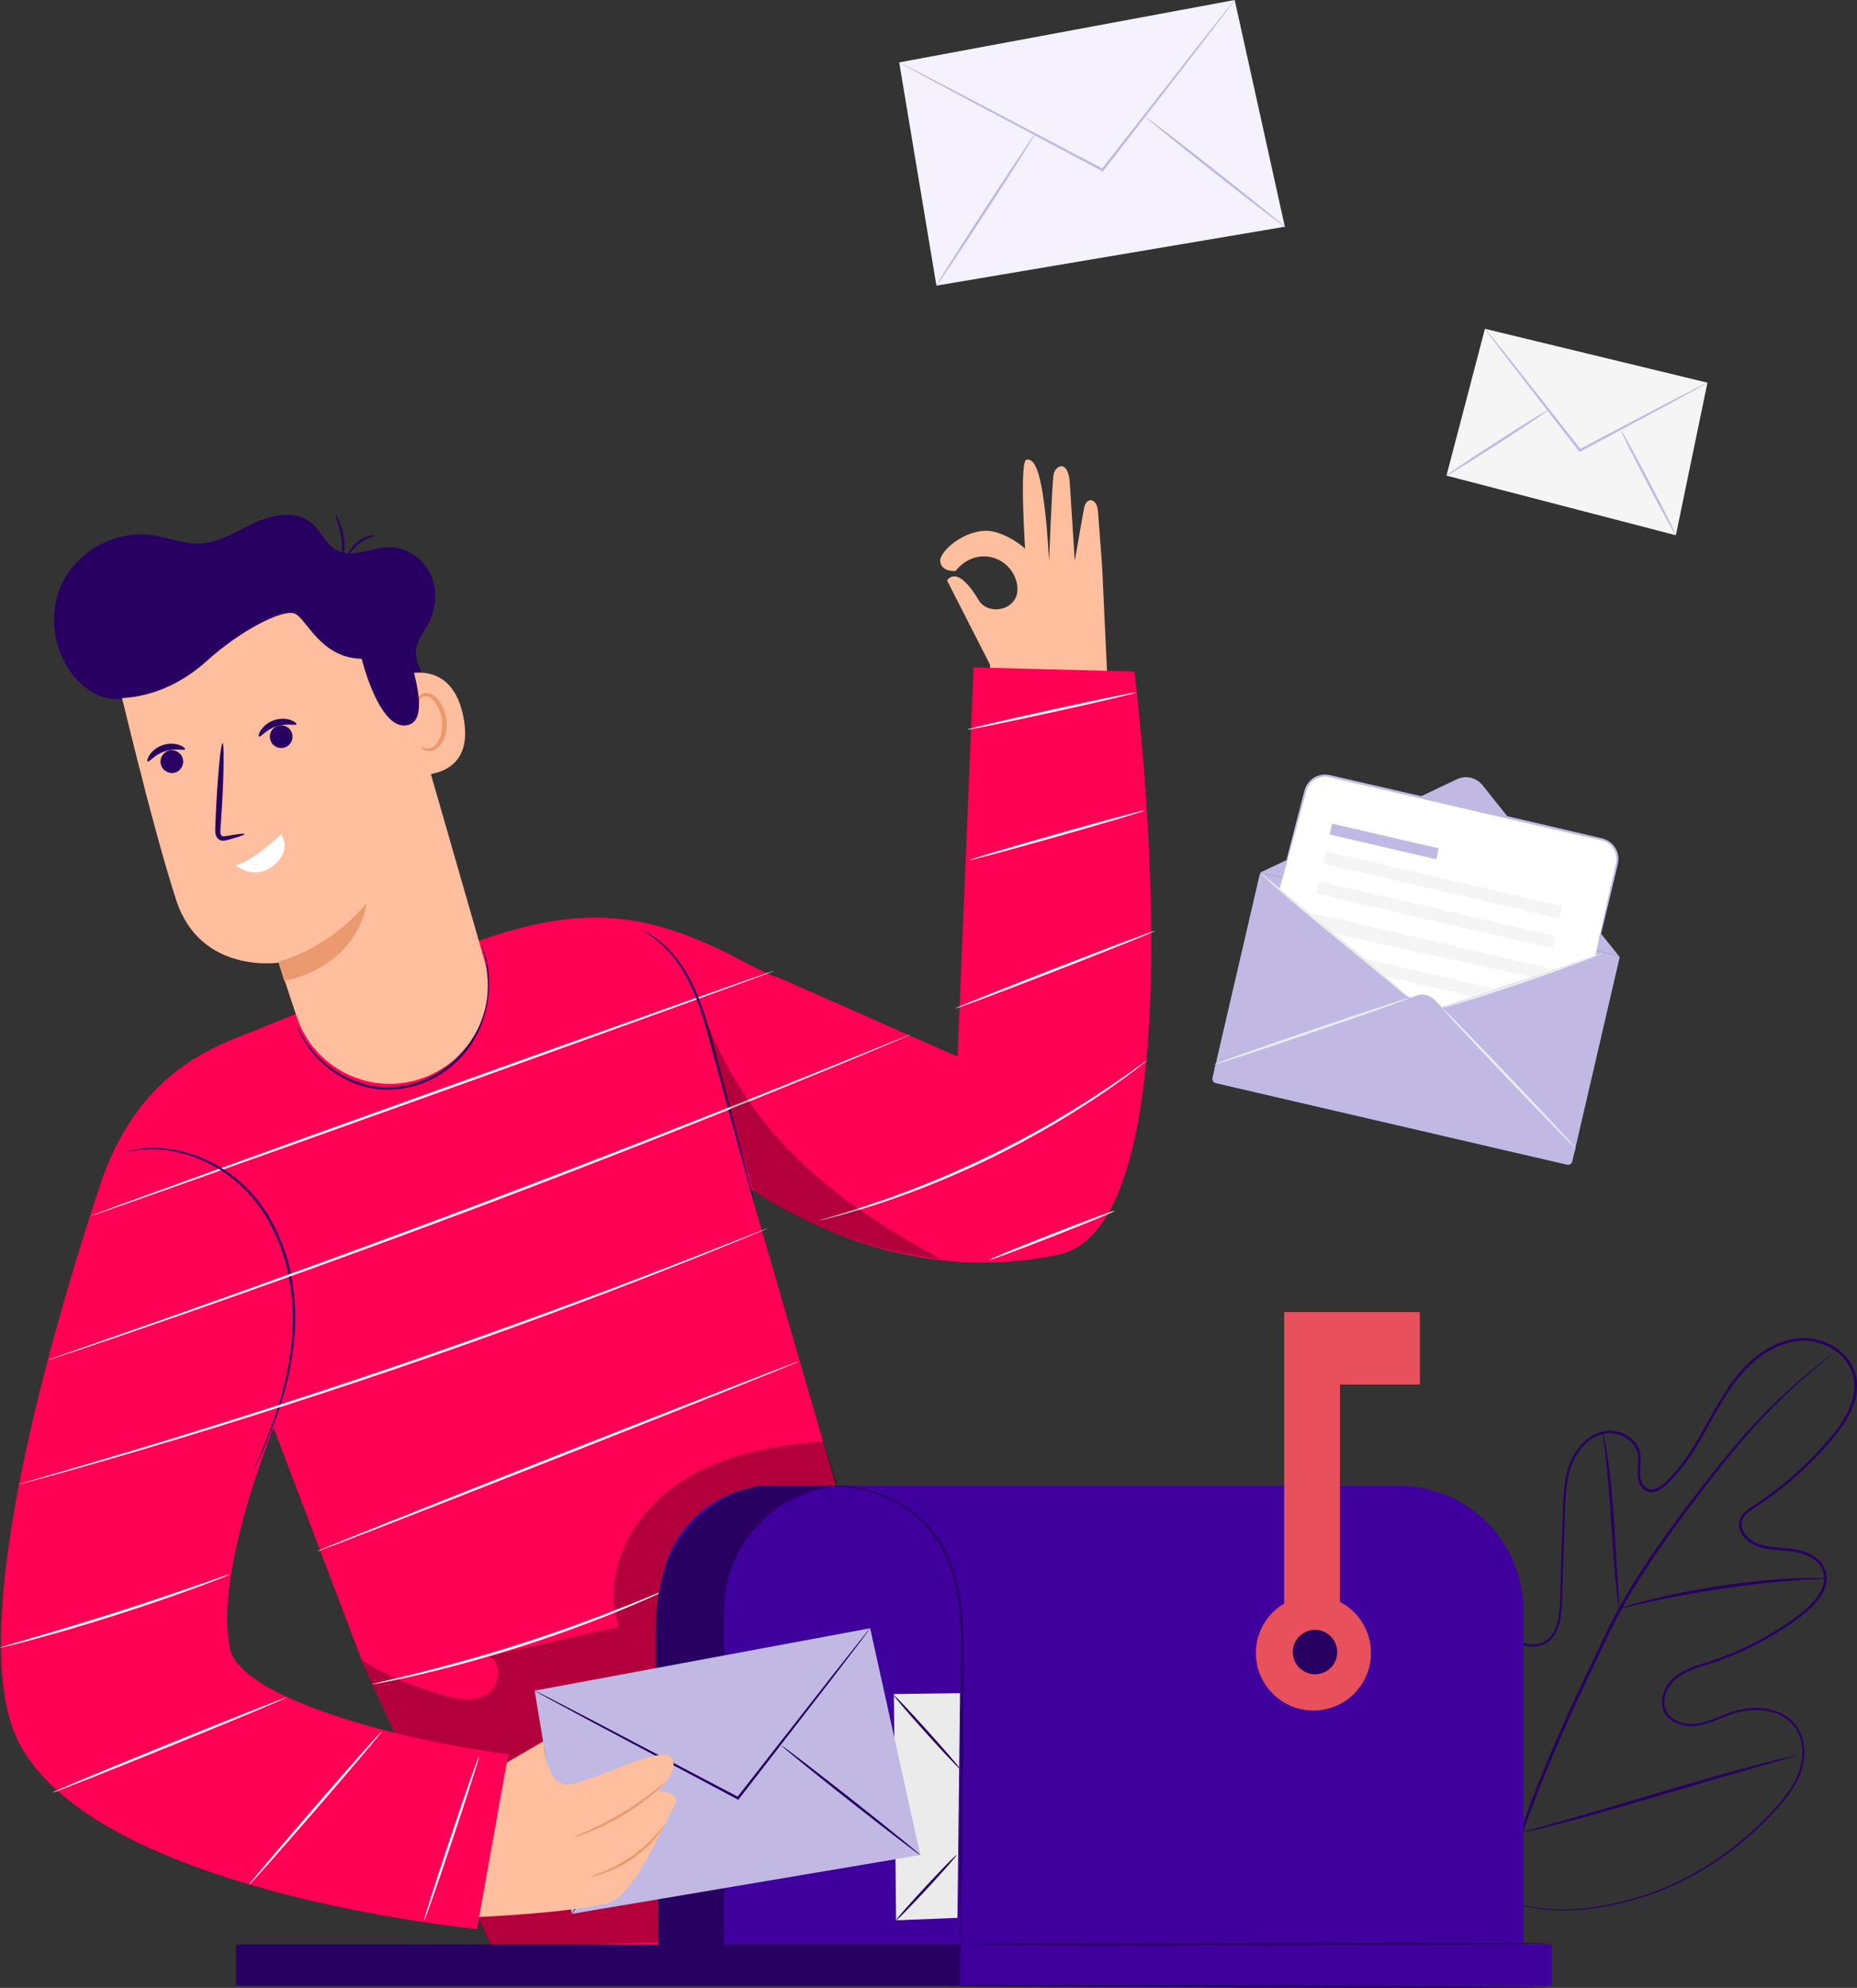 <svg xmlns="http://www.w3.org/2000/svg" id="Calque_2" viewBox="0 0 383.31 410.27"><rect x="0" y="0" width="383.31" height="410.27" fill="#333333" stroke="none"/><defs><style>      .cls-1 {        fill: #f05;      }      .cls-2 {        fill: #ffbe9d;      }      .cls-3 {        fill: #ebebeb;      }      .cls-4 {        fill: #eb996e;      }      .cls-5 {        fill: #c1b9e4;      }      .cls-6 {        fill: #fff;      }      .cls-7 {        fill: #270061;      }      .cls-8 {        opacity: .3;      }      .cls-9 {        fill: #f5f5f5;      }      .cls-10 {        fill: #f5f2fe;      }      .cls-11 {        fill: #e8505b;      }      .cls-12 {        fill: #40009e;      }    </style></defs><g id="Character"><g><g><g><g><g><path class="cls-5" d="M300.72,160.83l-40.6,19.26,74,17.18-28.12-35.23c-1.26-1.58-3.45-2.08-5.27-1.21Z"></path><path class="cls-5" d="M254.48,188.14h75.49c.2,0,.37.17.37.37v43.14c0,.49-.4.89-.89.89h-74.46c-.49,0-.89-.4-.89-.89v-43.14c0-.2.17-.37.37-.37Z" transform="translate(55.14 -60.64) rotate(13.07)"></path><path class="cls-6" d="M329.32,197.22l-34.73,11.68-30.55-25.38,5.39-20.32c.55-2.2,2.76-3.55,4.96-3.04l56.25,13.06c2.23.52,3.62,2.75,3.1,4.98l-4.41,19.02Z"></path></g><path class="cls-5" d="M292.39,205.47l-41.57,14.5h0c-.42,1.82.71,3.65,2.54,4.07l67.73,15.72c1.82.42,3.65-.71,4.07-2.54l.06-.25-29.07-30.59c-.97-1.02-2.44-1.37-3.76-.91Z"></path><rect class="cls-5" x="274.41" y="172.52" width="22.59" height="2.31" transform="translate(46.65 -60.08) rotate(13.06)"></rect><rect class="cls-9" x="272.69" y="181.32" width="50.13" height="2.61" transform="translate(48.98 -62.57) rotate(13.06)"></rect><rect class="cls-9" x="271.25" y="187.52" width="50.13" height="2.61" transform="translate(50.35 -62.09) rotate(13.06)"></rect><polygon class="cls-9" points="318.22 200.98 316.17 201.64 274.95 192.59 270.76 189.06 270.84 188.45 319.52 199.74 319.32 200.58 318.22 200.98"></polygon><polygon class="cls-9" points="304.08 205.71 285.62 201.42 281.19 197.72 308.79 204.13 304.08 205.71"></polygon></g><path class="cls-3" d="M290.88,205.99s-.54.26-1.55.64c-1.1.4-2.55.92-4.3,1.55-3.64,1.29-8.67,3.04-14.24,4.93-5.57,1.9-10.63,3.59-14.29,4.79-1.77.57-3.24,1.04-4.35,1.39-1.03.32-1.61.48-1.62.44-.01-.03.54-.26,1.55-.64,1.1-.4,2.55-.92,4.3-1.55,3.64-1.29,8.67-3.04,14.24-4.93,5.57-1.9,10.62-3.59,14.29-4.79,1.77-.57,3.24-1.04,4.35-1.4,1.03-.32,1.61-.48,1.62-.44Z"></path><path class="cls-3" d="M325.22,236.96c-.1.1-6.38-6.33-14.03-14.35-7.64-8.03-13.75-14.61-13.65-14.71.1-.1,6.38,6.32,14.03,14.35,7.64,8.02,13.75,14.61,13.65,14.71Z"></path><path class="cls-3" d="M330.98,196.65s-.44.23-1.26.57c-.82.33-2.02.8-3.5,1.36-2.97,1.12-7.08,2.61-11.66,4.18-4.58,1.57-8.75,2.91-11.78,3.84-1.52.46-2.75.83-3.6,1.07-.85.24-1.33.35-1.34.32-.01-.03.45-.22,1.28-.51.93-.32,2.12-.73,3.55-1.22,3.1-1.05,7.19-2.44,11.72-3.98,4.52-1.56,8.61-2.97,11.7-4.04,1.43-.48,2.62-.89,3.55-1.2.84-.28,1.31-.41,1.33-.38Z"></path><path class="cls-3" d="M290.88,205.99s-.47-.32-1.25-.97c-.85-.71-1.97-1.64-3.31-2.76-2.88-2.36-6.73-5.52-10.98-9.02-4.3-3.51-8.16-6.74-10.9-9.14-1.37-1.2-2.46-2.19-3.2-2.89-.74-.7-1.14-1.1-1.12-1.12.02-.03.47.32,1.25.97.85.71,1.97,1.64,3.31,2.76,2.88,2.36,6.73,5.52,10.99,9.02,4.3,3.51,8.16,6.74,10.89,9.14,1.37,1.2,2.46,2.19,3.2,2.89.74.7,1.14,1.1,1.12,1.12Z"></path></g><path class="cls-5" d="M329.32,197.22s0-.1.04-.29c.04-.22.1-.49.17-.83.16-.76.39-1.82.69-3.17.63-2.78,1.52-6.75,2.62-11.63.14-.61.28-1.24.43-1.88.13-.64.34-1.3.38-1.94.08-1.3-.56-2.7-1.74-3.47-.58-.41-1.27-.57-2.03-.73-.75-.17-1.5-.34-2.27-.52-1.54-.35-3.12-.72-4.74-1.09-6.49-1.5-13.61-3.15-21.09-4.88-7.48-1.74-14.6-3.4-21.09-4.92-1.62-.38-3.2-.75-4.73-1.11-.76-.16-1.54-.41-2.24-.47-.72-.06-1.44.11-2.06.43-.63.32-1.14.81-1.51,1.38-.38.57-.51,1.23-.7,1.9-.36,1.33-.7,2.6-1.03,3.81-1.32,4.83-2.39,8.75-3.14,11.5-.37,1.33-.67,2.37-.88,3.12-.1.33-.18.6-.24.81-.06.18-.09.27-.1.27,0,0,0-.1.05-.28.05-.21.11-.48.19-.82.19-.76.45-1.81.78-3.14.71-2.76,1.73-6.7,2.98-11.54.32-1.22.65-2.49,1-3.82.17-.65.32-1.39.74-2.02.4-.64.97-1.18,1.66-1.54.69-.36,1.49-.55,2.29-.49.82.07,1.54.31,2.32.47,1.54.35,3.12.72,4.74,1.09,6.49,1.5,13.61,3.15,21.1,4.88,7.48,1.74,14.6,3.4,21.08,4.92,1.62.38,3.2.75,4.73,1.11.77.18,1.52.36,2.27.53.73.16,1.54.35,2.17.81,1.3.87,2.01,2.42,1.9,3.85-.06.73-.27,1.36-.4,2.01-.15.64-.3,1.27-.45,1.88-1.17,4.87-2.11,8.82-2.78,11.59-.33,1.34-.59,2.39-.78,3.15-.09.33-.16.6-.22.82-.05.18-.08.28-.09.27Z"></path></g><g><polygon class="cls-10" points="185.61 12.88 254.86 0 265.21 46.8 193.29 58.95 185.61 12.88"></polygon><path class="cls-5" d="M254.86,0s-.03.07-.12.2c-.11.15-.23.33-.39.54-.38.51-.89,1.19-1.54,2.06-1.39,1.81-3.35,4.38-5.76,7.54-4.94,6.37-11.72,15.14-19.27,24.89l-.13.17-.19-.1c-.42-.22-.88-.47-1.34-.71-11.19-5.95-21.31-11.33-28.69-15.25-3.63-1.96-6.58-3.55-8.67-4.68-.99-.55-1.77-.98-2.34-1.29-.24-.14-.44-.25-.6-.35-.13-.08-.2-.13-.2-.13,0,0,.08.02.22.09.17.08.38.18.63.3.59.3,1.38.7,2.39,1.21,2.11,1.09,5.08,2.63,8.74,4.53,7.4,3.89,17.55,9.22,28.76,15.12.46.24.92.48,1.34.71l-.33.07c7.59-9.71,14.42-18.44,19.39-24.79,2.47-3.12,4.47-5.65,5.89-7.44.68-.84,1.22-1.51,1.62-2,.17-.21.31-.37.43-.51.1-.11.15-.17.16-.16Z"></path><path class="cls-5" d="M193.29,58.95c-.12-.08,4.33-7.14,9.95-15.77,5.62-8.63,10.26-15.57,10.38-15.49.12.08-4.33,7.14-9.95,15.77-5.61,8.63-10.26,15.57-10.38,15.49Z"></path><path class="cls-5" d="M265.21,46.8c-.09.11-6.57-4.85-14.47-11.07-7.9-6.23-14.23-11.37-14.15-11.48.09-.11,6.57,4.85,14.47,11.08,7.9,6.23,14.23,11.37,14.14,11.48Z"></path></g><g><polygon class="cls-9" points="306.51 67.86 352.44 78.98 345.92 110.47 298.57 98.16 306.51 67.86"></polygon><path class="cls-5" d="M352.44,78.98s-.17.13-.51.33c-.39.22-.89.5-1.5.85-1.37.75-3.27,1.79-5.58,3.06-4.8,2.57-11.34,6.07-18.61,9.97l-.19.1-.13-.17c-.2-.25-.41-.53-.63-.8-5.2-6.71-9.9-12.77-13.35-17.23-1.66-2.18-3.01-3.96-4-5.26-.44-.59-.79-1.07-1.07-1.45-.24-.33-.36-.51-.34-.53.01-.01.16.15.43.46.3.36.68.82,1.14,1.39,1.02,1.27,2.42,3.02,4.13,5.16,3.48,4.43,8.23,10.47,13.47,17.13.21.27.43.55.63.8l-.33-.07c7.3-3.84,13.87-7.3,18.69-9.83,2.35-1.21,4.27-2.19,5.66-2.91.63-.31,1.14-.57,1.55-.77.36-.17.55-.25.56-.24Z"></path><path class="cls-5" d="M298.57,98.16c-.08-.12,4.57-3.25,10.37-7,5.81-3.74,10.58-6.68,10.65-6.56.08.12-4.56,3.25-10.37,7-5.81,3.74-10.58,6.68-10.65,6.56Z"></path><path class="cls-5" d="M345.92,110.47c-.13.07-2.77-4.73-5.89-10.71-3.13-5.98-5.56-10.89-5.43-10.95s2.76,4.73,5.89,10.71c3.13,5.98,5.56,10.88,5.43,10.95Z"></path></g><g><path class="cls-7" d="M307.9,391.21s.38.13,1.11.4c.72.28,1.82.65,3.28,1.06,2.91.8,7.36,1.72,13.11,1.33,2.87-.19,6.04-.67,9.43-1.53,3.39-.86,7.03-2.01,10.73-3.74,7.41-3.41,15.14-8.94,21.88-16.72,1.65-1.95,3.18-4.14,4-6.68.81-2.5.88-5.43-.38-7.89-.62-1.22-1.61-2.26-2.79-3-1.18-.76-2.57-1.18-3.99-1.39-2.87-.42-5.83.2-8.59,1.4-1.4.57-2.82,1.18-4.35,1.54-1.52.37-3.18.41-4.72-.12-1.52-.48-2.96-1.66-3.4-3.31-.47-1.63.03-3.38.94-4.76.9-1.42,2.32-2.43,3.81-3.13,1.5-.72,3.1-1.18,4.68-1.69,3.15-1.01,6.26-2.29,9.28-3.83,3.02-1.54,5.96-3.34,8.76-5.4,1.41-1.02,2.76-2.12,3.87-3.46,1.09-1.32,1.99-2.92,1.97-4.63-.02-.84-.26-1.69-.73-2.4-.46-.72-1.13-1.29-1.87-1.75-1.51-.9-3.28-1.27-5.08-1.42-1.8-.17-3.66-.22-5.47-.74-1.81-.49-3.55-1.73-4.24-3.6-.33-.94-.21-2.06.36-2.89.56-.84,1.38-1.4,2.15-1.91,1.56-1.02,3.1-2.09,4.59-3.23,2.99-2.28,5.82-4.81,8.46-7.56,2.6-2.77,5.24-5.65,6.87-9.13.79-1.73,1.31-3.63,1.17-5.53-.09-1.91-.9-3.73-2.17-5.16-2.57-2.86-6.68-4.19-10.41-3.42-3.77.68-7.1,2.9-9.71,5.62-5.27,5.55-7.87,12.87-12.19,18.94-1.08,1.52-2.26,2.97-3.59,4.27-.67.64-1.35,1.3-2.2,1.75-.82.46-1.96.66-2.86.1-.88-.54-1.32-1.51-1.5-2.42-.19-.94-.08-1.88-.02-2.77.07-.89.13-1.78-.1-2.6-.21-.82-.65-1.58-1.26-2.18-1.21-1.21-2.94-1.86-4.64-1.83-1.7.04-3.32.85-4.58,1.97-1.27,1.13-2.24,2.58-2.9,4.13-.66,1.56-1.02,3.23-1.23,4.91-.21,1.68-.28,3.36-.33,5.04-.06,1.68-.11,3.35-.17,5.01-.11,3.32-.22,6.59-.32,9.82-.06,1.62-.09,3.21-.17,4.81-.1,1.59-.31,3.2-.9,4.7-.56,1.49-1.71,2.86-3.27,3.37-1.55.54-3.2.24-4.63-.3-2.86-1.17-5.26-3.13-7.14-5.4-.94-1.14-1.73-2.38-2.38-3.68-.65-1.29-1.21-2.59-1.97-3.75-.75-1.15-1.76-2.14-3.03-2.55-1.26-.44-2.65-.23-3.85.27-1.2.53-2.27,1.35-3.04,2.37-.8,1.01-1.27,2.23-1.56,3.46-.55,2.49-.45,5.03-.66,7.47-.17,2.44-.25,4.82-.28,7.14-.05,4.63.25,9.01.79,13.05.55,4.05,1.34,7.78,2.42,11.11.46,1.69,1.15,3.22,1.69,4.72.31.73.66,1.43.97,2.12.33.68.61,1.37.98,1.98,2.74,5.06,5.7,8.48,7.9,10.56.51.56,1.04.97,1.48,1.35.44.37.8.68,1.1.94.59.5.89.77.89.77,0,0-.32-.24-.92-.73-.3-.25-.68-.56-1.12-.92-.44-.37-.98-.77-1.5-1.33-2.22-2.06-5.23-5.47-8-10.54-.38-.62-.67-1.3-1-1.99-.32-.69-.67-1.39-.99-2.13-.55-1.5-1.25-3.04-1.72-4.74-1.1-3.34-1.91-7.08-2.47-11.14-.56-4.06-.87-8.45-.83-13.09.03-2.32.1-4.71.26-7.16.2-2.43.08-4.97.65-7.53.3-1.27.79-2.54,1.62-3.61.82-1.08,1.93-1.94,3.19-2.5,1.26-.53,2.75-.76,4.13-.29,1.38.44,2.47,1.51,3.25,2.7.79,1.2,1.35,2.51,2,3.78.64,1.27,1.41,2.48,2.34,3.6,1.83,2.22,4.21,4.14,6.97,5.26,1.37.52,2.93.78,4.33.29,1.41-.47,2.46-1.7,3-3.12,1.1-2.88.86-6.15,1.03-9.36.1-3.23.21-6.5.31-9.82.05-1.66.11-3.33.16-5.01.06-1.68.12-3.38.33-5.09.21-1.7.58-3.41,1.26-5.04.68-1.61,1.69-3.12,3.03-4.31,1.33-1.18,3.04-2.05,4.9-2.1,1.83-.03,3.68.66,5,1.97.66.65,1.16,1.49,1.39,2.41.25.92.18,1.86.12,2.76-.06.9-.16,1.79.01,2.63.16.84.57,1.67,1.26,2.09.7.44,1.61.3,2.36-.12.77-.4,1.43-1.03,2.09-1.66,1.3-1.28,2.46-2.69,3.52-4.2,2.13-3.01,3.86-6.33,5.71-9.62,1.85-3.28,3.85-6.58,6.53-9.39,2.66-2.77,6.07-5.06,9.99-5.77,3.89-.79,8.19.58,10.9,3.59,1.34,1.5,2.21,3.46,2.3,5.47.14,2.01-.4,4-1.22,5.78-1.68,3.59-4.36,6.48-6.97,9.27-2.66,2.77-5.51,5.32-8.52,7.61-1.5,1.15-3.05,2.23-4.62,3.25-.77.51-1.53,1.04-2.01,1.77-.49.72-.58,1.63-.3,2.44.61,1.64,2.2,2.83,3.9,3.28,1.73.5,3.56.55,5.38.73,1.81.15,3.69.54,5.29,1.5.79.48,1.52,1.11,2.03,1.91.52.79.78,1.73.8,2.66.02,1.9-.96,3.59-2.09,4.96-1.14,1.39-2.55,2.51-3.95,3.54-2.82,2.08-5.78,3.89-8.83,5.44-3.05,1.55-6.18,2.83-9.36,3.84-1.58.51-3.16.96-4.62,1.66-1.45.69-2.78,1.64-3.63,2.97-.86,1.29-1.31,2.92-.89,4.38.39,1.48,1.68,2.56,3.11,3.01,1.44.49,3.01.47,4.47.11,1.48-.35,2.88-.95,4.28-1.51,2.78-1.21,5.86-1.86,8.81-1.41,1.46.22,2.91.65,4.15,1.45,1.24.78,2.28,1.88,2.93,3.17,1.32,2.6,1.22,5.62.39,8.2-.86,2.61-2.42,4.83-4.09,6.8-6.79,7.81-14.57,13.34-22.03,16.75-3.73,1.73-7.39,2.87-10.79,3.72-3.41.84-6.6,1.32-9.48,1.49-5.78.36-10.25-.6-13.15-1.44-1.46-.43-2.55-.82-3.27-1.11-.72-.29-1.09-.44-1.09-.44Z"></path><g><path class="cls-7" d="M313.49,379c3.3-9.87,7.81-20.39,12.91-31.24,1.28-2.71,2.55-5.38,3.8-8.01,1.25-2.63,2.5-5.23,3.87-7.71,2.73-4.96,5.73-9.52,8.71-13.76,2.98-4.24,5.97-8.16,8.79-11.8,2.83-3.64,5.53-6.98,8.12-9.92,5.16-5.9,9.88-10.16,13.24-12.95,1.68-1.4,3.01-2.45,3.93-3.14.44-.33.79-.59,1.05-.78.24-.17.36-.26.37-.25,0,0-.11.11-.33.3-.25.21-.58.48-1.01.83-.89.73-2.2,1.8-3.85,3.23-3.31,2.84-7.96,7.14-13.07,13.06-2.56,2.95-5.24,6.3-8.04,9.94-2.8,3.65-5.76,7.58-8.73,11.82-2.96,4.24-5.94,8.79-8.65,13.72-1.36,2.46-2.59,5.05-3.85,7.68-1.25,2.63-2.52,5.31-3.8,8.01-5.09,10.83-9.61,21.32-12.93,31.16"></path><path class="cls-7" d="M334.25,332.03s-.13-.5-.27-1.41c-.14-.91-.29-2.24-.46-3.89-.34-3.29-.65-7.85-.97-12.87-.32-5.03-.7-9.57-1.09-12.84-.19-1.64-.35-2.96-.48-3.88-.12-.92-.17-1.43-.13-1.43.04,0,.17.49.36,1.39.2.9.43,2.22.67,3.86.5,3.27.94,7.82,1.27,12.86.31,4.96.59,9.45.8,12.88.11,1.55.2,2.85.27,3.9.06.92.07,1.43.03,1.44Z"></path><path class="cls-7" d="M376.79,325.77s-.6.09-1.69.14c-1.09.05-2.66.12-4.6.27-3.88.27-9.24.83-15.12,1.7-5.21.78-10.28,1.71-14.97,2.76-1.91.41-3.44.79-4.5,1.04-1.06.26-1.65.38-1.66.34-.01-.04.56-.24,1.6-.57,1.04-.32,2.56-.76,4.46-1.23,3.79-.96,9.08-2.06,14.98-2.95,5.9-.88,11.28-1.37,15.18-1.52,1.95-.09,3.53-.1,4.62-.08,1.09.03,1.69.06,1.69.1Z"></path><path class="cls-7" d="M314.04,378.24s-.11-.17-.27-.53c-.18-.42-.4-.93-.66-1.56-.57-1.35-1.34-3.33-2.27-5.79-1.85-4.92-4.19-11.79-6.67-19.41-2.48-7.62-4.76-14.51-6.5-19.45-.86-2.41-1.56-4.38-2.08-5.86-.22-.64-.41-1.16-.56-1.6-.12-.37-.18-.56-.16-.57.02,0,.11.17.27.53.18.42.4.93.66,1.55.57,1.35,1.34,3.33,2.27,5.79,1.85,4.92,4.19,11.79,6.67,19.41,2.48,7.62,5.75,15.61,7.5,20.56.86,2.4.57,3.28,1.09,4.75.22.64.41,1.17.56,1.6.12.37.18.56.16.57Z"></path><path class="cls-7" d="M370.86,362.33s-.19.09-.57.21c-.44.13-.99.29-1.65.48-1.52.43-3.58,1.01-6.09,1.71-5.14,1.45-12.21,3.53-20.02,5.84-7.31,2.17-14.11,4.13-20.08,5.68-2.58.67-4.68,1.2-6.14,1.53-.67.15-1.23.27-1.68.37-.39.08-.59.11-.6.09,0-.02.19-.09.57-.21.44-.13.99-.29,1.65-.48,1.52-.43,3.58-1.01,6.08-1.71,5.14-1.45,12.21-3.53,20.03-5.85,7.81-2.31,14.91-4.33,20.08-5.68,2.58-.67,4.68-1.2,6.14-1.53.67-.15,1.23-.27,1.68-.37.39-.08.59-.11.6-.09Z"></path></g></g><path class="cls-2" d="M205.88,147.96s-.58-2.78-1.55-10.82l-8.84-17.33s1.97-3.62,6.52,4.05c2.07,3.5,9.03,2.03,7.88-3.46-1.16-5.49-8.28-7.96-12.66-2.56,0,0-2.83.28-3.16-1.92-.33-2.21,6.06-7.67,11.5-6.08,3.53,1.04,6.02,3.39,6.02,3.39,0,0-1.18-18.21.29-18.37,1.47-.16,3.54.95,4.66,20.93,0,0,.61-15.77.92-17.78.3-1.95,3.03-3.38,3.36,1.68.04.56,1.03,16.05,1.03,16.05,0,0,1.77-10.24,1.96-11.06.51-2.16,2.64-1.94,2.84.93.15,2.17.85,11.43.85,11.43l1.33,28.56.18-.02"></path><g><path class="cls-1" d="M234.16,138.59l-33.2-.85-3.31,80.33-37.53-16.57-.06.14c-2.26-1.01-4.23-1.9-5.28-2.48-20.75-11.32-34.37-12.69-56.63-4.74h0l-42.67,17.08c-8.25,3.89-29.75,7.48-37.12,41.47l-.97,4.06,34.09,24.49,23.41,61.69,28.04,61.77,64.45-2.09,33.68-41.96-28.58-54.59-17.76-61.13c12.55,8.33,35.84,19.66,63.73,13.75,30.21-6.41,15.71-120.34,15.71-120.34Z"></path><g class="cls-8"><path d="M74.67,342.62c5.52,3.36,10.21,5.26,16.4,7.12,3.14.94,6.73,1.63,9.52-.09,2.79-1.72,3.22-6.81.11-7.83,9.01-2.03,18.03-4.07,27.04-6.1-3.67-10.56,2.38-22.62,11.53-29.04s19.55-8.25,30.69-9.22l13.49,41.85-45.09,61.5-36.92,1.07-26.78-59.26Z"></path></g><path class="cls-1" d="M60.52,284.82s-16.91,36.98-13.04,55.44c2.16,10.32,35.93,19.13,57.45,21.76l-6.45,36.12s-79.97-7.61-94.95-39.28c-8.5-17.97.11-62,16.3-111.8l40.69,37.76Z"></path><path class="cls-6" d="M137.54,328.14s-.19.12-.57.31c-.44.2-1,.46-1.69.79-1.47.68-3.62,1.61-6.29,2.72-5.34,2.23-12.82,5.08-21.23,7.78-8.42,2.7-16.16,4.72-21.8,6.02-2.82.65-5.11,1.14-6.7,1.44-.75.14-1.36.25-1.83.34-.42.07-.64.1-.65.08,0-.02.21-.08.62-.19.47-.11,1.07-.26,1.81-.44,1.58-.36,3.85-.91,6.66-1.6,5.61-1.39,13.32-3.47,21.72-6.16,8.4-2.7,15.88-5.49,21.25-7.63,2.69-1.07,4.85-1.95,6.35-2.57.71-.29,1.28-.52,1.73-.7.4-.15.61-.23.62-.21Z"></path><path class="cls-6" d="M159.81,200.36c.05.14-31.47,11.56-70.39,25.52-38.94,13.96-70.53,25.17-70.58,25.03-.05-.14,31.46-11.56,70.4-25.52,38.92-13.96,70.52-25.17,70.57-25.03Z"></path><path class="cls-7" d="M52.3,303.53s.02-.08.07-.22c.07-.17.16-.37.26-.62.25-.59.6-1.38,1.03-2.39.88-2.08,2.13-5.11,3.4-8.94,1.24-3.83,2.5-8.5,3.07-13.8.59-5.28.37-11.23-1.24-17.16-1.63-5.91-4.57-11.16-8.34-14.91-3.76-3.76-8.12-6.05-11.95-7.21-3.86-1.14-7.18-1.22-9.41-1-.55.07-1.05.13-1.49.18-.43.06-.79.15-1.08.21-.27.05-.48.09-.67.12-.15.03-.23.03-.23.03,0,0,.07-.03.22-.08.18-.05.39-.11.66-.18.29-.07.65-.18,1.07-.26.44-.07.94-.15,1.49-.23,2.25-.29,5.61-.26,9.54.85,3.9,1.13,8.35,3.41,12.19,7.22,3.85,3.79,6.85,9.12,8.5,15.11,1.63,6,1.84,12.02,1.21,17.35-.6,5.34-1.9,10.03-3.2,13.86-1.32,3.83-2.62,6.85-3.56,8.9-.47,1.03-.85,1.82-1.12,2.35-.12.24-.23.44-.31.6-.07.13-.11.2-.12.2Z"></path><path class="cls-7" d="M132.65,192.03s.21.07.57.25c.37.18.9.47,1.55.91,1.31.85,3.08,2.32,4.82,4.52,1.75,2.19,3.42,5.12,4.74,8.58,1.35,3.45,2.38,7.38,3.48,11.47,2.17,8.18,4.12,15.58,5.56,21.02.68,2.65,1.23,4.81,1.63,6.39.17.71.31,1.29.42,1.74.09.4.13.61.11.62-.02,0-.09-.2-.21-.59-.13-.45-.3-1.01-.51-1.72-.44-1.56-1.05-3.71-1.79-6.34-1.48-5.43-3.49-12.81-5.71-20.98-1.1-4.1-2.11-8.01-3.42-11.43-1.28-3.43-2.89-6.33-4.58-8.52-1.68-2.19-3.39-3.68-4.65-4.58-1.26-.9-2.04-1.28-2.01-1.33Z"></path><path class="cls-6" d="M187.95,213.53s-.15.08-.44.21c-.32.14-.76.33-1.32.57-1.19.5-2.91,1.23-5.11,2.16-4.44,1.87-10.89,4.54-18.87,7.79-15.96,6.51-38.1,15.3-62.71,24.59-24.62,9.28-47.05,17.31-63.33,22.96-8.14,2.83-14.74,5.08-19.31,6.61-2.27.75-4.04,1.34-5.27,1.75-.59.19-1.04.34-1.37.44-.31.1-.47.13-.47.13,0,0,.15-.07.46-.18.33-.12.78-.28,1.36-.49,1.22-.43,2.98-1.05,5.23-1.84,4.57-1.61,11.14-3.92,19.26-6.77,16.25-5.74,38.65-13.82,63.27-23.1,24.6-9.29,46.76-18.02,62.75-24.44,7.98-3.22,14.44-5.83,18.93-7.64,2.22-.89,3.95-1.59,5.15-2.07.57-.23,1.02-.4,1.34-.53.3-.12.46-.16.46-.16Z"></path><path class="cls-6" d="M158.67,253.42s-.13.07-.38.18c-.28.12-.66.28-1.14.49-1.03.43-2.51,1.04-4.41,1.83-3.83,1.59-9.39,3.82-16.29,6.53-13.79,5.42-32.97,12.6-54.37,19.92-21.41,7.31-40.97,13.37-55.19,17.54-7.11,2.08-12.88,3.72-16.88,4.81-1.98.54-3.53.96-4.6,1.25-.51.13-.91.24-1.2.31-.27.07-.41.1-.41.09,0,0,.13-.06.4-.14.29-.09.68-.21,1.19-.36,1.07-.32,2.61-.77,4.58-1.34,3.98-1.15,9.73-2.84,16.83-4.97,14.19-4.25,33.73-10.36,55.13-17.68,21.39-7.32,40.58-14.45,54.4-19.77,6.91-2.66,12.5-4.84,16.35-6.37,1.91-.75,3.4-1.33,4.44-1.74.49-.19.88-.33,1.16-.44.26-.1.4-.14.4-.13Z"></path><path class="cls-6" d="M236.85,218.8s-.19.19-.59.5c-.44.34-1.02.79-1.75,1.36-.76.59-1.7,1.3-2.81,2.09-1.11.79-2.36,1.72-3.79,2.67-2.83,1.95-6.28,4.16-10.19,6.49-3.92,2.3-8.31,4.7-13.02,7.02-4.72,2.29-9.31,4.28-13.54,5.96-4.24,1.65-8.1,3.02-11.38,4.05-1.63.55-3.13.96-4.44,1.35-1.31.39-2.44.7-3.37.93-.89.23-1.61.41-2.14.54-.49.12-.75.17-.76.16,0-.02.25-.11.73-.26.53-.16,1.24-.37,2.12-.64.92-.27,2.05-.6,3.35-1.02,1.3-.41,2.79-.85,4.41-1.42,3.26-1.07,7.1-2.47,11.31-4.15,4.2-1.7,8.78-3.69,13.49-5.98,4.7-2.31,9.08-4.69,13-6.96,3.91-2.3,7.37-4.47,10.22-6.38,1.44-.93,2.7-1.83,3.83-2.6,1.13-.77,2.08-1.45,2.86-2.01.75-.53,1.35-.96,1.8-1.28.42-.29.64-.43.65-.42Z"></path><path class="cls-6" d="M238.41,192.13c.05.13-9.13,3.82-20.5,8.24-11.38,4.42-20.64,7.89-20.69,7.76-.05-.13,9.13-3.82,20.5-8.24,11.37-4.42,20.64-7.89,20.69-7.76Z"></path><path class="cls-6" d="M236.39,167.24c.04.14-8.02,2.54-18.01,5.37-9.99,2.83-18.11,5.01-18.15,4.87-.04-.14,8.02-2.54,18.01-5.37,9.98-2.83,18.11-5.01,18.15-4.87Z"></path><path class="cls-6" d="M234.63,142.9c.03.14-7.77,1.97-17.41,4.09-9.65,2.12-17.49,3.73-17.52,3.58-.03-.14,7.76-1.97,17.41-4.09,9.65-2.12,17.49-3.72,17.52-3.58Z"></path><path class="cls-6" d="M164.97,280.95c.05.13-22.2,9.03-49.69,19.87-27.5,10.84-49.83,19.52-49.89,19.38-.05-.13,22.19-9.03,49.69-19.87,27.49-10.84,49.83-19.51,49.88-19.38Z"></path><path class="cls-6" d="M47.33,324.98s-.15.09-.46.22c-.36.15-.81.33-1.34.55-1.17.47-2.87,1.11-4.98,1.89-4.22,1.56-10.09,3.61-16.63,5.69-6.54,2.08-12.52,3.81-16.86,4.98-2.17.59-3.93,1.04-5.16,1.34-.56.13-1.03.24-1.41.33-.32.07-.5.1-.5.08s.16-.08.47-.18c.37-.11.83-.26,1.38-.42,1.28-.38,3.01-.88,5.11-1.5,4.31-1.26,10.26-3.04,16.8-5.12,6.53-2.08,12.41-4.08,16.66-5.55,2.07-.71,3.77-1.3,5.03-1.74.55-.18,1-.33,1.38-.46.32-.1.49-.14.49-.13Z"></path><path class="cls-6" d="M59.2,350.32c.05.13-10.73,4.64-24.08,10.06-13.36,5.42-24.22,9.71-24.28,9.58-.05-.13,10.73-4.64,24.08-10.06,13.35-5.42,24.22-9.71,24.27-9.57Z"></path><path class="cls-6" d="M78.83,357.32c.11.09-5.94,7.26-13.5,16-7.57,8.74-13.79,15.75-13.9,15.66-.11-.09,5.94-7.26,13.5-16,7.56-8.74,13.79-15.75,13.9-15.66Z"></path><path class="cls-6" d="M98.9,362.42c.14.05-2.29,7.67-5.42,17.02-3.13,9.36-5.78,16.91-5.91,16.86-.14-.05,2.29-7.67,5.42-17.03,3.13-9.36,5.78-16.9,5.91-16.86Z"></path><path class="cls-6" d="M230.09,249.9c.05.13-5.7,2.51-12.85,5.31-7.15,2.8-12.98,4.96-13.04,4.82s5.7-2.51,12.85-5.31c7.15-2.8,12.98-4.96,13.04-4.82Z"></path><g class="cls-8"><path d="M144.75,208.12c9.28,25.13,25.97,39.18,49.62,51.77,0,0-20.27-1.41-38.98-14.29"></path></g></g><g><g><g><g><path class="cls-12" d="M136.34,408.55h178.13v-76.1c0-14.26-11.56-25.81-25.81-25.81h-126.51c-14.26,0-25.81,11.56-25.81,25.81v76.1Z"></path><path class="cls-12" d="M159.43,306.64h28.3c5.77,0,10.46,4.68,10.46,10.46v90.13c0,.74-.6,1.33-1.33,1.33h-59.18c-.74,0-1.33-.6-1.33-1.33v-77.49c0-12.74,10.35-23.09,23.09-23.09Z"></path><path class="cls-7" d="M149.48,408.55v-76.21c0-14.19,11.51-25.7,25.7-25.7h-18.33s-21.51,2.86-21.51,29.78.69,72.14.69,72.14h13.44Z"></path><rect class="cls-7" x="48.73" y="401.31" width="149.45" height="8.48"></rect><rect class="cls-12" x="198.19" y="401.31" width="122.1" height="8.48"></rect></g><path class="cls-7" d="M198.19,405.55s-.02-.1-.02-.3c0-.23-.01-.52-.02-.89,0-.82-.01-1.97-.02-3.43,0-3.02,0-7.32,0-12.62.06-10.68.13-25.38.22-41.62.04-4.06.13-8.03-.11-11.84-.25-3.8-.8-7.47-1.92-10.79-1.08-3.33-2.75-6.26-4.77-8.61-2.05-2.33-4.39-4.1-6.7-5.39-4.65-2.57-9.05-3.19-11.99-3.21-.74-.03-1.4.01-1.97.06-.57.02-1.05.07-1.44.14-.36.05-.66.09-.88.12-.2.02-.3.03-.3.02,0,0,.1-.03.3-.07.23-.04.52-.1.88-.17.39-.08.87-.15,1.44-.19.57-.06,1.23-.12,1.98-.1,2.96-.04,7.42.53,12.16,3.09,2.35,1.28,4.74,3.06,6.85,5.42,2.07,2.38,3.79,5.37,4.9,8.74,1.15,3.36,1.71,7.07,1.97,10.9.25,3.84.17,7.82.13,11.88-.15,16.23-.28,30.93-.37,41.61-.07,5.3-.13,9.6-.17,12.61-.03,1.46-.06,2.61-.07,3.43-.01.37-.02.66-.03.89-.01.2-.02.3-.03.3Z"></path></g><path class="cls-7" d="M319.45,401.1c0,.14-27.81.31-62.12.36-34.32.06-62.12-.01-62.12-.16,0-.14,27.81-.31,62.12-.37,34.3-.06,62.12.01,62.12.16Z"></path><path class="cls-7" d="M319.45,410.13c0,.14-27.61.19-61.67.09-34.07-.09-61.67-.28-61.67-.43s27.61-.19,61.67-.09c34.05.09,61.67.28,61.67.43Z"></path></g><path class="cls-11" d="M293.08,285.77v-14.98h-28.01v60.15c-3.49,2.07-5.84,5.86-5.84,10.21,0,6.56,5.32,11.88,11.88,11.88s11.88-5.32,11.88-11.88c0-4.59-2.6-8.56-6.41-10.54v-44.84h16.5Z"></path><circle class="cls-7" cx="271.44" cy="340.96" r="4.58"></circle></g><path class="cls-7" d="M99.39,194.83s.11.2.26.61c.17.41.37,1.02.59,1.83.43,1.61.84,4.02.68,7.02-.18,2.97-.94,6.56-2.91,10.02-1.93,3.46-5.18,6.69-9.35,8.62-4.15,1.95-8.74,2.41-12.62,1.51-3.9-.87-7.03-2.83-9.25-4.81-2.22-2.02-3.61-4.04-4.41-5.5-.4-.73-.68-1.32-.84-1.73-.17-.4-.25-.62-.23-.63.06-.03.39.83,1.25,2.25.84,1.42,2.26,3.38,4.48,5.33,2.22,1.91,5.31,3.79,9.11,4.62,3.78.85,8.24.4,12.3-1.51,4.07-1.89,7.24-5.02,9.16-8.39,1.94-3.38,2.73-6.89,2.96-9.81.21-2.95-.14-5.34-.51-6.95-.36-1.61-.71-2.47-.65-2.49Z"></path><g><polygon class="cls-3" points="184.51 349.63 198.16 349.45 197.63 395.82 184.96 396.33 184.51 349.63"></polygon><path class="cls-7" d="M184.96,396.33c-.11-.1,2.6-3.19,6.05-6.92,3.45-3.72,6.33-6.66,6.44-6.56s-2.6,3.19-6.05,6.92c-3.45,3.72-6.33,6.66-6.43,6.56Z"></path><path class="cls-7" d="M198.16,365.07c-.11.1-3.25-3.22-7.02-7.41-3.77-4.19-6.74-7.67-6.63-7.76.11-.1,3.25,3.22,7.02,7.41,3.77,4.19,6.74,7.67,6.63,7.76Z"></path></g><g><path class="cls-7" d="M82.25,146.25c0,1.4.89,2.76,2.18,3.31,1.29.55,2.89.26,3.9-.7,1.92-1.84,1.27-5.06.07-7.43-1.2-2.37-2.86-4.79-2.51-7.43.27-2.02,1.67-3.67,2.61-5.47,1.63-3.15,1.83-7.07.24-10.24s-5-5.42-8.54-5.35c-3.62.07-7.42,2.34-10.63.67-2.33-1.21-3.3-4.04-5.33-5.71-3.14-2.59-7.87-1.73-11.57-.04s-7.26,4.12-11.33,4.31c-3.4.17-6.66-1.26-10.02-1.72-7.3-1-15.03,3.06-18.34,9.64-3.31,6.58-1.98,15.21,3.18,20.48,1.85,1.89,4.24,3.4,6.87,3.64"></path><g><g><path class="cls-2" d="M86.78,222.67h0c-10.59,3.49-22.01-2.25-25.54-12.83-2.02-6.05-3.7-11.16-3.7-11.16,0,0-16.11,2.46-21.14-12.83-5.04-15.29-13.02-49.32-13.02-49.32l-.49-2.06c15.36-13.25,37.2-15.46,56.25-8.51l.98,3.17,19.95,69.31c2.63,10.31-3.18,20.89-13.29,24.22Z"></path><g><path class="cls-7" d="M36.86,159.09c1.71-1.34,1.01-3.95-1.16-4.25-.56-.08-1.15.09-1.6.44-1.72,1.34-1.02,3.96,1.16,4.25.56.08,1.15-.09,1.6-.44Z"></path><path class="cls-7" d="M30.47,157.17c.32.19,1.47-1.45,3.58-2.12,2.1-.71,3.99-.07,4.14-.42.08-.16-.31-.56-1.15-.86-.82-.3-2.1-.43-3.41,0-1.31.43-2.27,1.3-2.74,2.02-.49.73-.57,1.29-.41,1.37Z"></path></g><g><path class="cls-7" d="M56.27,150.51c-.84.98-.74,2.45.24,3.3.98.84,2.45.74,3.3-.24.84-.98.74-2.45-.24-3.3-.98-.84-2.45-.74-3.3.24Z"></path><path class="cls-7" d="M53.47,152.02c.32.19,1.47-1.45,3.58-2.12,2.1-.71,3.99-.07,4.14-.42.08-.16-.31-.56-1.15-.86-.82-.3-2.1-.43-3.41,0-1.31.43-2.27,1.3-2.74,2.02-.49.73-.57,1.29-.41,1.37Z"></path></g><path class="cls-7" d="M50.5,172.14c-.04-.16-1.42,0-3.64.38-.57.12-1.06.14-1.21-.17-.22-.32-.18-.98-.11-1.73.1-1.56.2-3.15.31-4.82.38-6.85.42-12.42.09-12.43-.33-.02-.9,5.52-1.28,12.37-.08,1.67-.15,3.27-.22,4.83,0,.71-.15,1.57.41,2.37.29.4.82.59,1.21.57.4,0,.71-.1.98-.17,2.17-.59,3.49-1.04,3.46-1.2Z"></path><path class="cls-6" d="M58.1,172.31c1.79-2.01-5.05,5.14-9.42,6.29,0,0,3.71,3.17,7.63.15,4.06-3.13,1.79-6.43,1.79-6.43Z"></path><path class="cls-4" d="M57.44,198.47s9.95-2.27,18.21-12.01c0,0-1.24,12.54-16.99,15.99l-1.22-3.99Z"></path></g><g><path class="cls-2" d="M82.37,139.62c.31-.21,11.17-4.47,13.41,9.05,2.24,13.52-12.15,11.32-12.24,10.93-.09-.38-1.17-19.98-1.17-19.98Z"></path><path class="cls-4" d="M86.9,154.17c.05-.05.26.13.69.24.42.11,1.11.12,1.77-.26,1.34-.76,2.17-3.23,1.83-5.68-.17-1.24-.62-2.37-1.22-3.26-.58-.92-1.33-1.51-2.07-1.51-.74-.05-1.18.47-1.28.88-.12.41.01.66-.06.7-.03.04-.33-.18-.31-.75.01-.28.12-.62.39-.94.28-.32.74-.53,1.25-.56,1.05-.1,2.15.7,2.81,1.69.71.98,1.25,2.25,1.44,3.63.37,2.74-.61,5.52-2.47,6.41-.91.41-1.75.25-2.21,0-.47-.26-.6-.56-.55-.59Z"></path></g></g><g><path class="cls-7" d="M21.63,143.96s10.62,1.91,21.08-7.57c6.87-6.22,15.63-10.77,18.13-9.74,2.5,1.03,5.24,9.14,13.82,9.32,0,0,3.85,15.85,9.95,13.53,6.1-2.31-4.62-25.53-4.62-25.53l-17.21-6.31-17.59,1.52-17.86,7.21-8.7,9.28,2.99,8.28Z"></path><path class="cls-7" d="M77.43,110.52c.03.16-1.66.41-3.26,1.65-1.63,1.21-2.32,2.77-2.46,2.7-.13-.02.39-1.8,2.15-3.12,1.74-1.34,3.6-1.37,3.58-1.23Z"></path><path class="cls-7" d="M69.26,106.16c.06-.03.35.47.72,1.32.36.85.79,2.08,1,3.5.22,1.42.11,2.74-.09,3.65-.21.92-.46,1.44-.52,1.42-.16-.04.54-2.25.1-4.99-.42-2.73-1.37-4.83-1.2-4.89Z"></path></g></g><g><g><polygon class="cls-5" points="110.36 348.93 179.61 336.05 189.96 382.85 118.04 394.99 110.36 348.93"></polygon><path class="cls-7" d="M179.61,336.05s-.03.07-.12.2c-.11.15-.23.33-.39.54-.38.51-.89,1.19-1.54,2.06-1.39,1.81-3.35,4.38-5.76,7.54-4.94,6.37-11.72,15.14-19.27,24.89l-.13.17-.19-.1c-.42-.22-.88-.47-1.34-.71-11.19-5.95-21.31-11.33-28.69-15.25-3.63-1.96-6.58-3.55-8.67-4.68-.99-.55-1.77-.98-2.34-1.29-.24-.14-.44-.25-.6-.35-.13-.08-.2-.13-.2-.13,0,0,.08.02.22.09.17.08.38.18.63.3.59.3,1.38.7,2.39,1.21,2.11,1.09,5.08,2.63,8.74,4.53,7.4,3.89,17.55,9.22,28.76,15.12.46.24.92.48,1.34.71l-.33.07c7.59-9.71,14.42-18.44,19.39-24.79,2.47-3.12,4.47-5.65,5.89-7.44.68-.84,1.22-1.51,1.62-2,.17-.21.31-.37.43-.51.1-.11.15-.17.16-.16Z"></path><path class="cls-7" d="M118.04,394.99c-.12-.08,4.33-7.14,9.95-15.77,5.62-8.63,10.26-15.57,10.38-15.49.12.08-4.33,7.14-9.95,15.77-5.61,8.63-10.26,15.57-10.38,15.49Z"></path><path class="cls-7" d="M189.96,382.85c-.09.11-6.57-4.85-14.47-11.07-7.9-6.23-14.23-11.37-14.14-11.48.09-.11,6.57,4.85,14.47,11.08,7.9,6.23,14.23,11.37,14.14,11.48Z"></path></g><path class="cls-2" d="M112.18,359.37s.49,9.07,4.86,8.96,19.79-8.49,21.58-5.58c1.79,2.92-2.94,6.97-2.94,6.97,0,0,5.43-.08,3.41,3.17-2.02,3.25-8.07,18.46-13.66,19.89-8.04,2.05-26.53,2.86-26.53,2.86l5.71-31.87,7.57-4.4Z"></path><path class="cls-4" d="M137.36,367.83s-.18.26-.58.65c-.4.4-.99.94-1.76,1.59-1.52,1.3-3.74,2.96-6.36,4.54-2.62,1.57-5.13,2.75-6.99,3.49-.93.37-1.69.65-2.22.81-.53.17-.83.24-.85.21-.03-.08,1.12-.54,2.93-1.36,1.81-.82,4.27-2.04,6.87-3.6,2.59-1.56,4.82-3.17,6.39-4.38,1.57-1.21,2.52-2.01,2.57-1.95Z"></path><path class="cls-4" d="M137.12,376.81s-.49.96-1.59,2.28c-1.1,1.33-2.81,3.02-4.97,4.52-2.17,1.5-4.36,2.5-5.99,3.06-1.63.56-2.68.74-2.7.68-.02-.08.99-.38,2.57-1.03,1.57-.64,3.69-1.67,5.82-3.14,2.13-1.48,3.84-3.09,4.99-4.34,1.16-1.25,1.8-2.09,1.87-2.04Z"></path></g></g></g></svg>